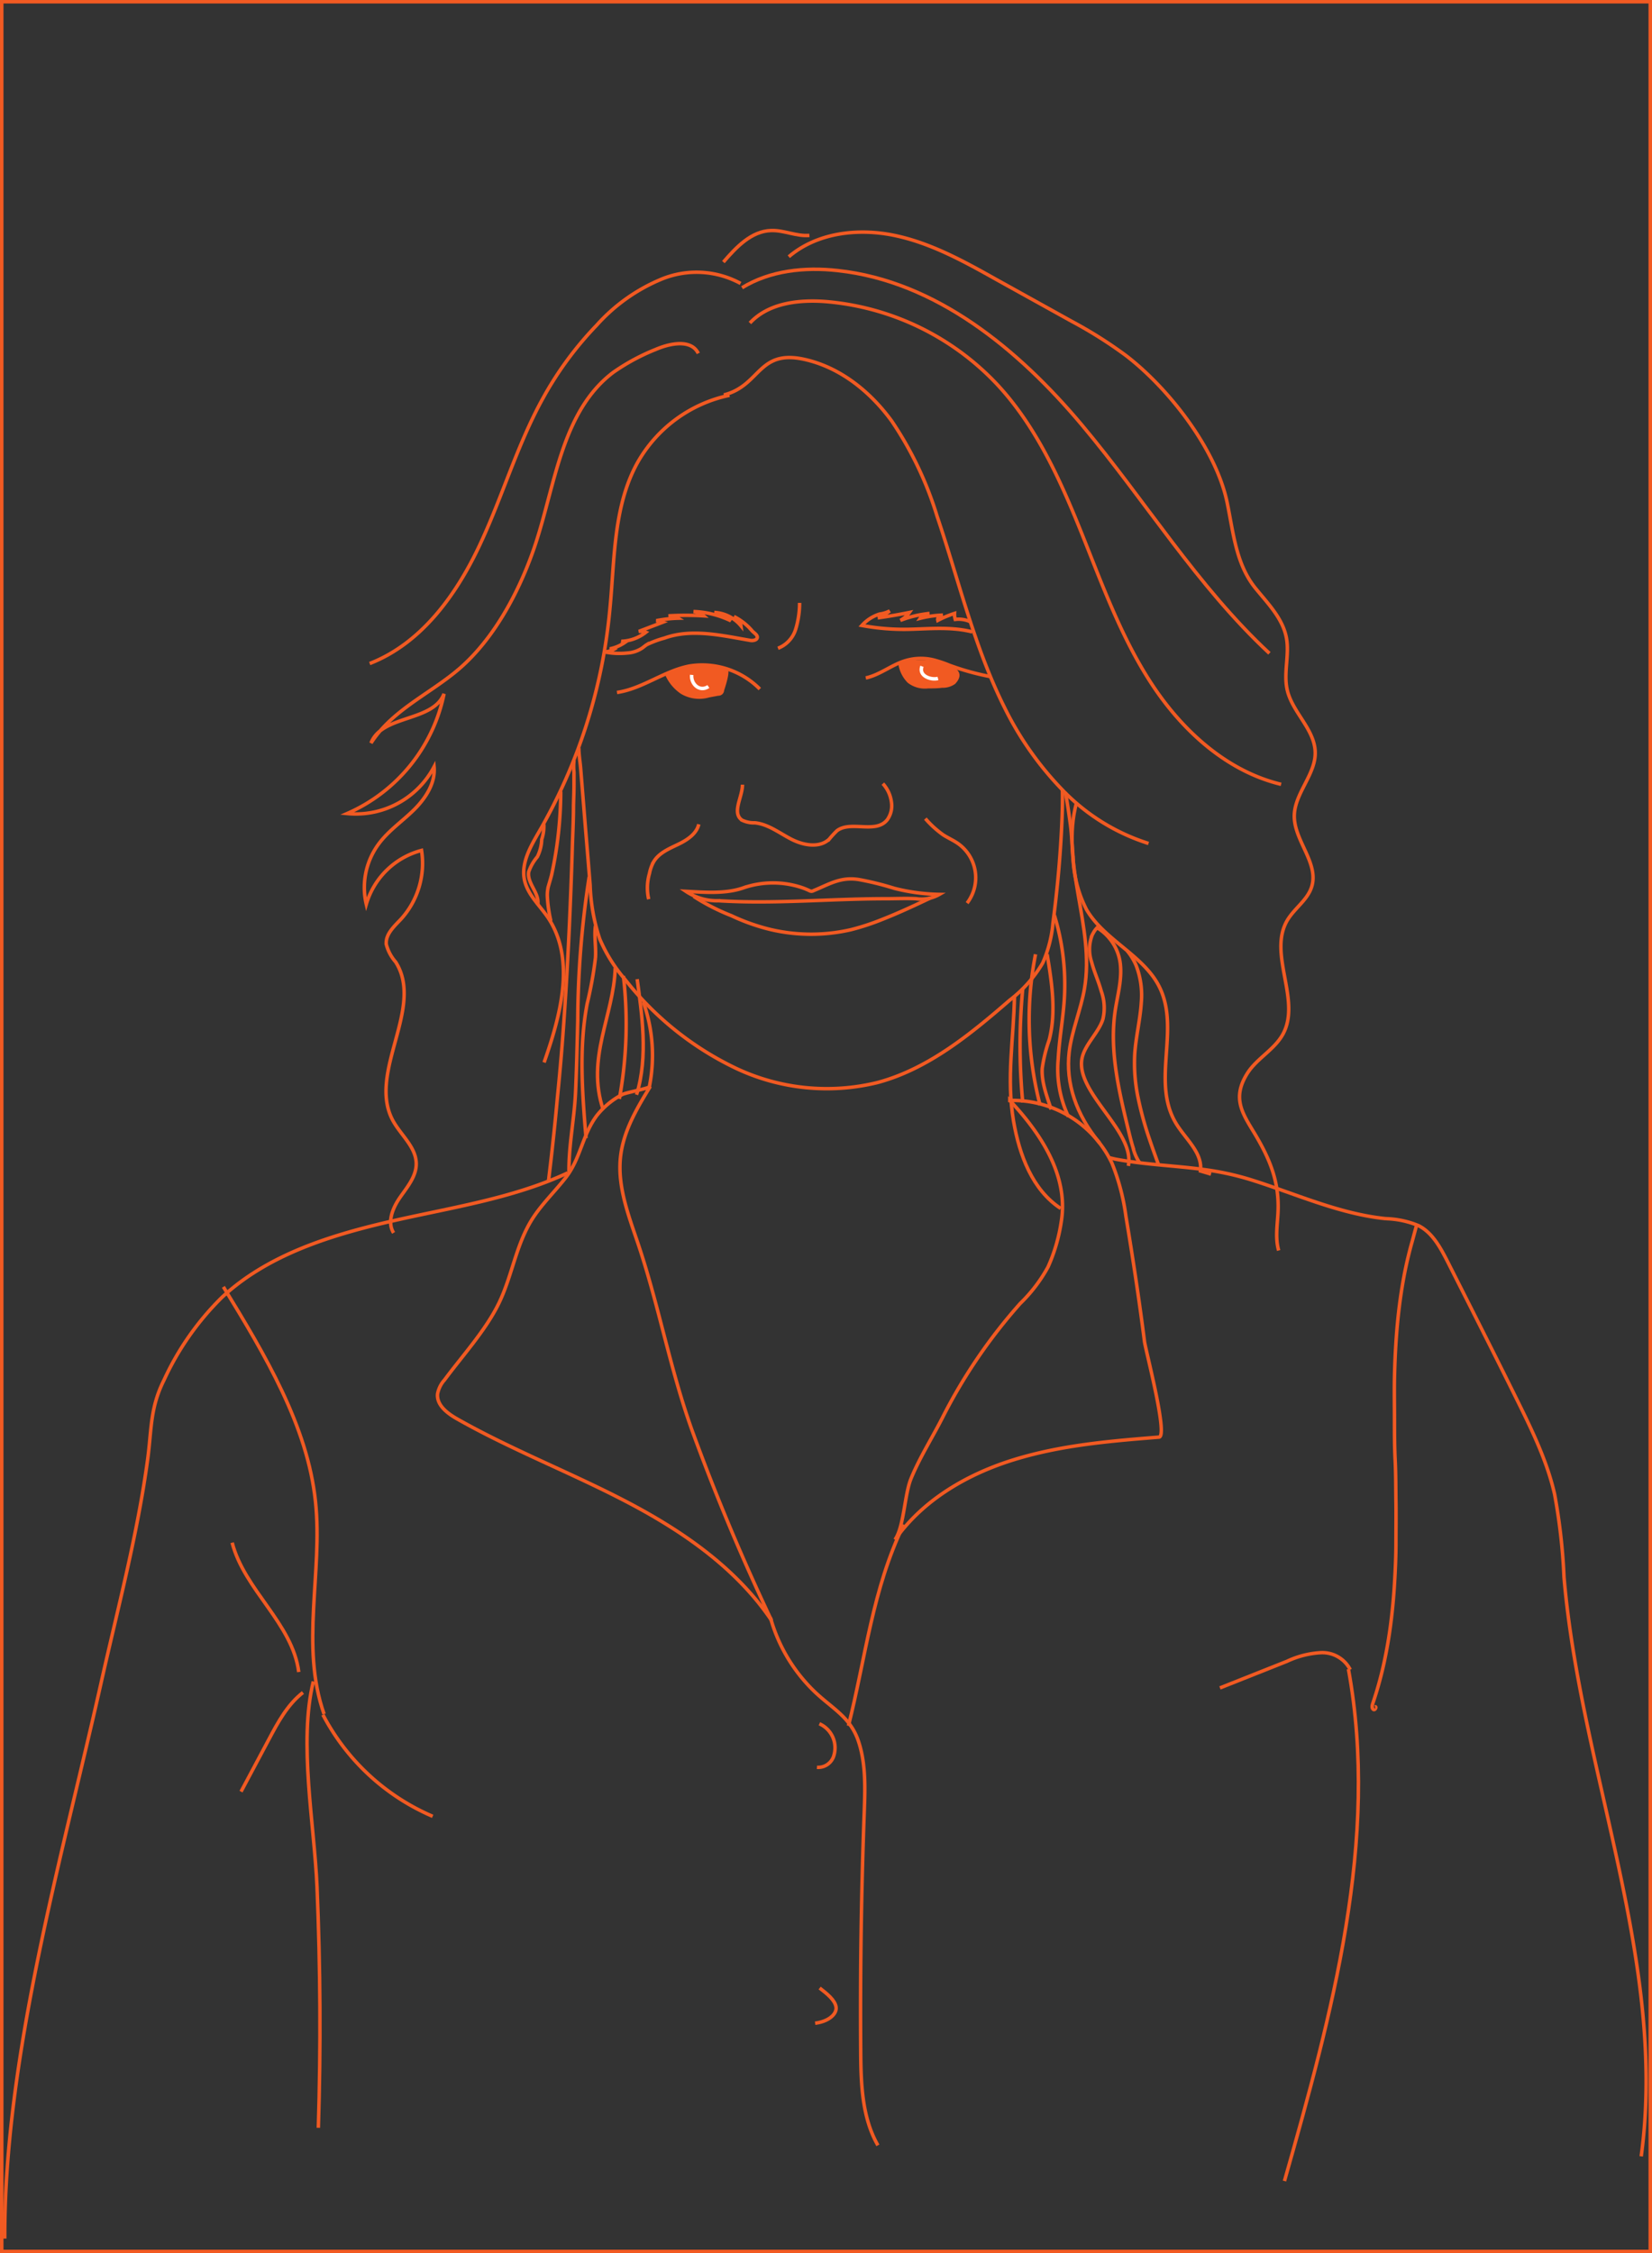 <svg xmlns="http://www.w3.org/2000/svg" viewBox="0 0 237.1 323.24"><rect x="0" y="0" width="237.1" height="323.24" fill="#333333" stroke="none"/><defs><style>.cls-1,.cls-2,.cls-4{fill:none;stroke-width:0.5px;}.cls-1,.cls-2{stroke:#f15a22;}.cls-2,.cls-4{stroke-miterlimit:10;}.cls-3{fill:#f15a22;}.cls-4{stroke:#fff;}</style></defs><g id="Layer_2" data-name="Layer 2"><g id="People_illustrations" data-name="People illustrations"><path class="cls-1" d="M82.38,109.08a7.45,7.45,0,0,0,0,1.7c0,.61,0,1.22,0,1.82,0,1-.05,2-.07,3,0,2-.11,4-.17,6q-.18,6-.46,12T81,145.51q-.4,6-1,11.94c-.36,4-.79,7.94-1.27,11.91"/><path class="cls-1" d="M161.81,136.44a8.59,8.59,0,0,1,1.25,2.07,11.92,11.92,0,0,1,.74,5.33c-.16,2.48-.78,4.91-.94,7.39a24.23,24.23,0,0,0,.47,6.19,48.3,48.3,0,0,0,1.66,6.05c.41,1.23.86,2.44,1.29,3.65"/><path class="cls-1" d="M157.57,133.16a7,7,0,0,1,3.25,5.44c.17,2.15-.45,4.29-.77,6.43-.84,5.73.54,11.49,1.92,17.17.2.81.39,1.61.64,2.4a6.37,6.37,0,0,0,.95,2.2"/><path class="cls-1" d="M152.87,113.71c.2.4.76,4.53.83,5.2.13,1.34.2,2.69.31,4a17.63,17.63,0,0,0,1.93,7.58c2.66,4.53,8.49,6.66,10.63,11.46,2.73,6.11-1.4,13.46,2.32,19.38,1.37,2.17,3.74,4.12,3.4,6.66l1.52.45"/><path class="cls-1" d="M157.62,132.93a4.24,4.24,0,0,0-.58.69c-.1.18-.2.34-.29.53a5.74,5.74,0,0,0-.07,3.9c.37,1.41,1,2.76,1.38,4.16a7,7,0,0,1,.23,4c-.58,1.87-2.47,3.53-2.95,5.41-1.27,5,7.61,10.58,6.6,15.64"/><path class="cls-1" d="M91.45,140.47c.63,4.76,1.63,11.07-.09,16.58"/><path class="cls-1" d="M148.62,136.9a48.69,48.69,0,0,0,.66,21.65"/><path class="cls-1" d="M104.7,56.71a19.82,19.82,0,0,0-13.18,9.62c-3.53,6.33-3.29,14-4,21.18a77.89,77.89,0,0,1-10.1,31.72c-1.25,2.17-2.66,4.55-2.15,7,.44,2.1,2.17,3.63,3.38,5.41,4,6,1.81,14-.56,20.78"/><path class="cls-1" d="M113.21,36.83c4.06-3.46,9.92-4.14,15.14-3.06s10,3.72,14.63,6.32l10.82,6A62.61,62.61,0,0,1,161.59,51c6.13,4.7,12.95,13.41,14.54,21.13.89,4.29,1.25,8.83,4.1,12.31,1.78,2.18,3.89,4.32,4.4,7.08.46,2.47-.46,5.07.13,7.52.75,3.15,3.86,5.54,4,8.78s-3,6-3,9.27c0,3.54,3.54,6.73,2.5,10.11-.59,1.92-2.49,3.11-3.51,4.84-2.82,4.81,2.06,11.45-.63,16.34-1.24,2.25-3.8,3.49-5.14,5.67-2.14,3.46-.71,5.6,1,8.42,2.18,3.62,3.63,6.93,3.45,11.31-.08,1.88-.44,3.81.09,5.62"/><path class="cls-1" d="M107.63,46.34c2.7-2.91,7.12-3.39,11.07-3.06a38.12,38.12,0,0,1,24.6,12.07c5.44,5.93,8.83,13.41,11.83,20.87s5.73,15.12,10.13,21.85,10.79,12.57,18.61,14.45"/><path class="cls-1" d="M100.22,50.7c-1-2.06-4-1.48-6.11-.57A29.92,29.92,0,0,0,88,53.43c-7.27,5.5-8.26,15.77-11.09,24.45-2,6.09-5.31,12.64-10,17.15-4.29,4.16-10.34,6.4-13.66,11.57,1.55-4.09,8.9-3,10.48-7.07a24,24,0,0,1-13.91,17.18A12.69,12.69,0,0,0,62.3,110c.22,2.35-1.23,4.55-2.92,6.21s-3.68,3-5.08,4.93a10.52,10.52,0,0,0-1.73,8.59A11.25,11.25,0,0,1,60.5,122a11.91,11.91,0,0,1-2.94,9.85c-1,1.06-2.25,2.18-2.12,3.62A6.14,6.14,0,0,0,56.78,138c4.21,6.58-4.1,15.86-.4,22.74,1.14,2.11,3.36,3.83,3.36,6.23,0,1.82-1.3,3.33-2.34,4.83s-1.87,3.52-.91,5.07"/><path class="cls-1" d="M106.29,40.66A13.24,13.24,0,0,0,95.06,40a25.67,25.67,0,0,0-9.42,6.65A49.36,49.36,0,0,0,78,57c-3.81,6.83-5.94,14.47-9.31,21.53S60.35,92.35,53.06,95.19"/><path class="cls-1" d="M103.82,37.6c1.85-2.14,4-4.44,6.86-4.53,1.85-.06,3.65.87,5.49.7"/><path class="cls-1" d="M106.5,41.28c4-2.46,9-3,13.76-2.46,14.08,1.53,25.9,11.3,35,22.13s16.56,23.14,26.93,32.78"/><path class="cls-1" d="M129.7,218.72c-4.5,9.32-5.44,19-7.93,28.87"/><path class="cls-1" d="M126,307.77c-2.3-4-2.44-8.89-2.47-13.53q-.13-17.17.51-34.34c.12-3.36.25-6.92-.85-10.15-1.17-3.42-3.7-4.62-6.21-7a23.42,23.42,0,0,1-6.4-10.67"/><path class="cls-1" d="M159.24,166.09c.38.09.75.19,1.13.25,2.08.38,4.18.6,6.28.8s4.19.37,6.27.66a40.41,40.41,0,0,1,6.23,1.33c6.54,2,12.88,5,19.76,5.7a13.17,13.17,0,0,1,4.68,1c2,1,3.16,3.18,4.19,5.2,3.35,6.62,6.71,13.24,10,19.9,2.14,4.33,4.27,8.72,5.34,13.43a86,86,0,0,1,1.35,11.89c2.38,28,14.86,55.28,11.08,83.1"/><path class="cls-1" d="M81.47,168.27c-8,3.73-17,5-25.62,7s-17.48,4.79-24,10.85A40.22,40.22,0,0,0,23.53,198c-2,4-1.76,7-2.33,11.29-1.45,10.79-4.32,21.55-6.7,32.17C8.84,266.74.61,295.08.68,321.15"/><path class="cls-1" d="M45.69,305.25q.54-17.26-.19-34.54c-.38-9-2.67-20.7-.53-29.49"/><path class="cls-1" d="M193.53,239.45c4.49,24.49-2.38,49.48-9.18,73.44"/><path class="cls-1" d="M46.35,246A32,32,0,0,0,62.1,260.57"/><path class="cls-1" d="M42.88,239.87c-.91-7-7.81-11.76-9.56-18.56"/><path class="cls-1" d="M43.48,242.81c-2.21,1.71-3.58,4.25-4.89,6.72l-4,7.5"/><path class="cls-1" d="M193.79,239.53a4.5,4.5,0,0,0-4.17-2.44,13.15,13.15,0,0,0-4.93,1.25l-9.6,3.81"/><path class="cls-1" d="M203.31,175.8c-.12.39-.51,1.88-.61,2.23-.21.73-.4,1.47-.58,2.21-.46,1.89-.81,3.8-1.09,5.73s-.48,3.87-.62,5.81-.23,3.91-.27,5.87,0,3.95,0,5.92,0,4,.1,5.94.08,4,.11,5.94,0,3.94,0,5.91-.09,3.92-.21,5.88-.3,3.88-.55,5.81-.58,3.83-1,5.73a53.82,53.82,0,0,1-1.56,5.59c-.1.3-.17.68.08.86s.52-.44.22-.38"/><path class="cls-1" d="M32.06,184.61c6,9.81,12.07,19.91,13.22,30.81,1.07,10.17-2.22,20.67,1.23,30.48"/><path class="cls-1" d="M83.08,107.31c0,1,.17,1.88.25,2.82l.34,4.22.34,4.22.35,4.22L84.7,127a27.11,27.11,0,0,0,1.38,7.71,22.23,22.23,0,0,0,3.66,5.84,44.69,44.69,0,0,0,16,12.76,30.54,30.54,0,0,0,20.17,2c7.27-1.94,13.32-6.89,19-11.82a18.56,18.56,0,0,0,4.74-5.34,18,18,0,0,0,1.47-5.71c.66-5,1.11-10.08,1.31-15.14.05-1.32.07-2.64.05-4"/><path class="cls-1" d="M92.33,143.76a22.85,22.85,0,0,1,.83,12.32"/><path class="cls-1" d="M145.6,142.86c-.1,6.12-1.19,11.8-.13,18,.83,4.81,2.68,9.83,6.76,12.5"/><path class="cls-1" d="M114.76,86.49a12.94,12.94,0,0,1-.56,3.77A4.27,4.27,0,0,1,111.66,93"/><path class="cls-1" d="M106.56,112.57c0,1.8-1.56,4-.08,5.08a3.91,3.91,0,0,0,1.87.39c1.92.2,3.52,1.48,5.24,2.36s4,1.3,5.41,0a14.71,14.71,0,0,1,1.13-1.23c2-1.5,5.58.52,7.22-1.58a3.42,3.42,0,0,0,.59-2.53,4.86,4.86,0,0,0-1.23-2.64"/><path class="cls-1" d="M104.9,89.06a13.37,13.37,0,0,0-5.37-1.33,2.66,2.66,0,0,1,1.46.62,42.71,42.71,0,0,0-5.06,0,2.54,2.54,0,0,1,1.37.34,19,19,0,0,0-3.1.35l.88.24-3.39,1.3a2.17,2.17,0,0,1,1,.13A6,6,0,0,1,89.18,92l.48.18a5.74,5.74,0,0,1-2.13.9l.47.12a2.68,2.68,0,0,1-1.3.31,10.7,10.7,0,0,0,3.34.17,4.29,4.29,0,0,0,2.1-.69c.24-.16.46-.37.71-.52a14.72,14.72,0,0,1,2.51-.93c3.91-1.41,8.22-.37,12.32.33.31.06.91,0,1-.38s-.46-.69-.69-.94a8.33,8.33,0,0,0-2.65-2.1,1.67,1.67,0,0,1,1,1.33,5.33,5.33,0,0,0-3.82-1.92A4.24,4.24,0,0,1,104.9,89.06Z"/><path class="cls-1" d="M114.67,127.2a10.08,10.08,0,0,1,1.45.55.85.85,0,0,0,.34.11.69.69,0,0,0,.31-.09c2.27-.94,3.89-2,6.49-1.59a43.13,43.13,0,0,1,5.1,1.26,28.15,28.15,0,0,0,6.46.87,5.13,5.13,0,0,1-3.34.62c-1.43-.07-2.92,0-4.36,0-8,0-16,.79-24,.29a8,8,0,0,1-4.68-1.35c2.72.14,5.78.4,8.34-.53A13.16,13.16,0,0,1,114.67,127.2Z"/><path class="cls-1" d="M100.29,118.25c-.33,1.4-1.7,2.28-3,2.9s-2.73,1.23-3.47,2.47a5.67,5.67,0,0,0-.61,1.7A7.3,7.3,0,0,0,93.1,129"/><path class="cls-1" d="M132.81,117.44a14.5,14.5,0,0,0,2.56,2.33c.7.45,1.47.78,2.15,1.26a6,6,0,0,1,1.28,8.53"/><path class="cls-1" d="M99.56,128.6a30.52,30.52,0,0,0,5.4,2.76,29.25,29.25,0,0,0,5.67,2,25.5,25.5,0,0,0,11.56,0,35.06,35.06,0,0,0,4.38-1.44c2.37-.93,4.66-2,7-3.11"/><path class="cls-1" d="M139.28,89.2a4.07,4.07,0,0,0-2.18-.34A2.54,2.54,0,0,1,137,88a15.17,15.17,0,0,0-2.4,1c-.11-.44.33-.68.73-.76a15.53,15.53,0,0,0-3.25.46,1.61,1.61,0,0,1,1.32-.69A15.88,15.88,0,0,0,129.22,89a3.69,3.69,0,0,0,1.29-1.13c-1.5.3-3,.56-4.52.77a7.59,7.59,0,0,0,1.71-1,4.23,4.23,0,0,1-1.45.45,5.68,5.68,0,0,0-2.55,1.64,33,33,0,0,0,7.16.54c2.89-.09,5.84-.34,8.68.38"/><path class="cls-2" d="M124.26,97.26c2-.44,3.61-1.81,5.53-2.43a7.72,7.72,0,0,1,4.1-.18,17.32,17.32,0,0,1,2.4.8,37.36,37.36,0,0,0,5.88,1.62"/><path class="cls-2" d="M109.05,98.85a11.65,11.65,0,0,0-10-3.32c-3.67.66-6.8,3.27-10.5,3.81"/><path class="cls-3" d="M137.1,98.1c2.42-2.62-3-3.4-4.72-3.41-.22,0-3.52.07-3.48.31a4.86,4.86,0,0,0,1.37,2.94,4,4,0,0,0,2.95.82c.66,0,1.33,0,2-.09A3,3,0,0,0,137.1,98.1Z"/><path class="cls-3" d="M103.93,99.05c.08-.27,1-2.91.44-3.09a11.92,11.92,0,0,0-8.94.77,6.35,6.35,0,0,0,2.29,2.8,5.13,5.13,0,0,0,4.08.52l1.29-.24a.82.82,0,0,0,.84-.76Z"/><path class="cls-1" d="M117.6,247.29a3.77,3.77,0,0,1,2.12,4.41,2.35,2.35,0,0,1-2.47,1.84"/><path class="cls-1" d="M117.64,285.2c1.08.84,2.19,1.73,2.35,2.71s-1,2.09-3,2.34"/><path class="cls-1" d="M146.79,141.79a87,87,0,0,0,0,16.38"/><path class="cls-1" d="M89.47,140a59.52,59.52,0,0,1-.58,17.65"/><path class="cls-1" d="M88.3,138.86c-.22,6.89-4.22,12.89-1.73,20.34"/><path class="cls-1" d="M150.29,136.9c.67,4.08,1.33,8.3.29,12.3a21.36,21.36,0,0,0-1,4.07c-.12,2,.69,4,1.28,5.89"/><path class="cls-1" d="M85.46,132.82c-.2,1.54.11,3.07,0,4.61A56.94,56.94,0,0,1,84.27,144c-1.21,6.35-.69,12.86-.16,19.28"/><path class="cls-1" d="M151.31,131.25a33.83,33.83,0,0,1,1.44,12.12c-.18,2.84-.72,5.66-.87,8.51a15.91,15.91,0,0,0,1.47,8.32"/><path class="cls-1" d="M84.56,125.8a137.77,137.77,0,0,0-1.64,20.6c-.09,3.45-.16,6.9-.32,10.36-.18,3.84-1,7.61-.94,11.46"/><path class="cls-1" d="M154.5,115.17c-2.36,8.79,2.69,17.82,1.14,26.7-.52,3-1.81,6-2.18,9-.55,4.5,1,9.07,4.35,13.1"/><path class="cls-1" d="M80.48,113.54a56.34,56.34,0,0,1-1.32,12c-.13.52-.28,1-.44,1.56a5,5,0,0,0-.16,1.6,19.73,19.73,0,0,0,.5,3.42"/><path class="cls-1" d="M78.05,118.25a5.88,5.88,0,0,1-.3,2.17,6,6,0,0,1-.63,2.5,6.57,6.57,0,0,0-1.24,2.17c-.27,1.66,1.66,3.12,1.28,4.76"/><path class="cls-1" d="M81.25,168.87c-1.59,2.06-3.52,3.88-4.91,6.09-2.3,3.69-2.85,8.11-4.74,12s-5.19,7.48-7.8,11a4.19,4.19,0,0,0-1,2c-.16,1.63,1.43,2.82,2.85,3.62,7.87,4.45,16.35,7.71,24.35,11.9s15.7,9.51,20.74,17q-6.22-13.1-11.21-26.72c-3.27-8.9-4.85-18-7.84-27-1.4-4.2-3.14-8.5-2.62-12.9.43-3.64,2.36-6.9,4.26-10-.17.28-3.42.86-4,1.15a11.4,11.4,0,0,0-3.65,3C83.6,162.75,83.34,166.15,81.25,168.87Z"/><path class="cls-1" d="M152.34,175.09c1-6.62-3.1-12.63-7.41-17.22a15.8,15.8,0,0,1,14.66,9,31.33,31.33,0,0,1,2,7.59c1,6,1.91,12,2.67,18,.16,1.23,3.41,13.52,2.1,13.71-7,.56-14,1.14-20.75,3.21s-13.11,5.77-17.16,11.5c1.3-1.85,1.36-6.45,2.3-8.75,1.23-3,3-5.79,4.47-8.66A76.85,76.85,0,0,1,146.42,187a21.9,21.9,0,0,0,4-5.25A24.68,24.68,0,0,0,152.34,175.09Z"/><path class="cls-1" d="M103.89,56.66c5.42-1.38,4.84-6.81,12-5,4.93,1.23,9.1,4.64,12.09,8.74a50.65,50.65,0,0,1,6.52,13.68c3.12,9.21,5.34,18.79,9.7,27.48a46.26,46.26,0,0,0,8.06,11.53A29.47,29.47,0,0,0,164.84,121"/><path class="cls-4" d="M99.27,96.82c-.12,1.33,1.15,2.51,2.4,1.67"/><path class="cls-4" d="M132.32,95.59c-.52,1.4,1.31,2,2.3,1.74"/><rect class="cls-1" x="0.25" y="0.25" width="236.6" height="322.74"/></g></g></svg>